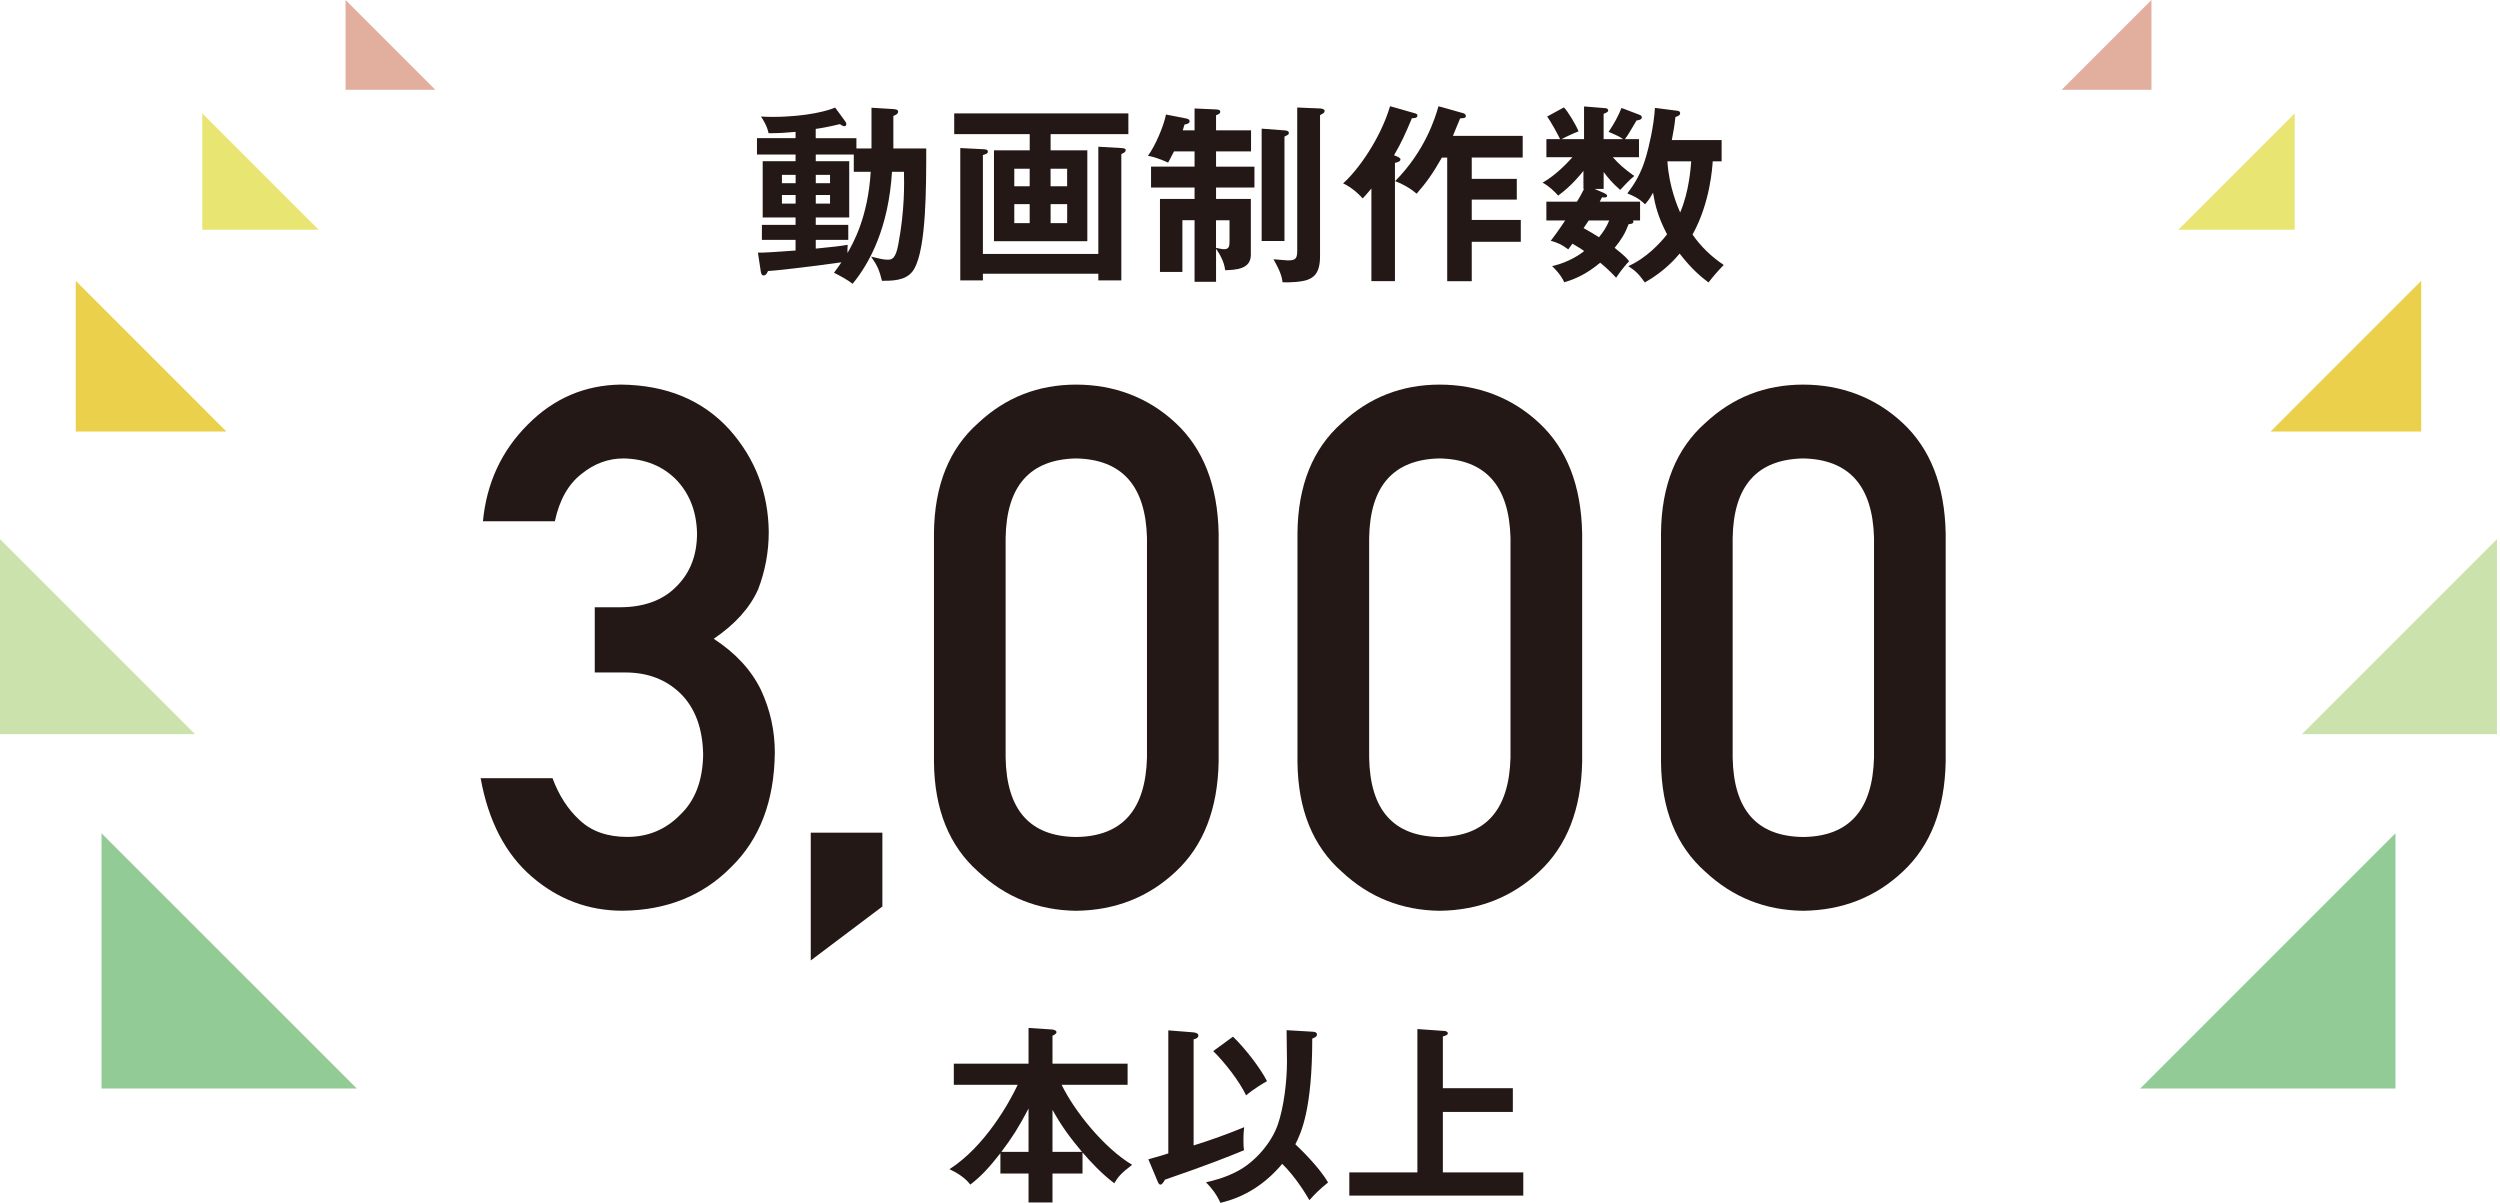 <svg width="212" height="102" viewBox="0 0 212 102" fill="none" xmlns="http://www.w3.org/2000/svg">
<path d="M73.902 12.588V9.136L75.757 9.249C75.919 9.265 76.159 9.282 76.159 9.458C76.159 9.667 75.949 9.763 75.757 9.829V12.588H78.545C78.545 15.957 78.545 20.956 77.546 22.761C77.078 23.614 76.208 23.84 74.788 23.81C74.579 22.94 74.4 22.519 73.868 21.762C74.675 21.955 74.901 22.021 75.286 22.021C75.591 22.021 75.947 21.988 76.172 20.746C76.737 17.762 76.673 15.538 76.657 14.569H75.641C75.352 19.263 73.786 22.26 72.302 24.066C71.818 23.694 71.27 23.405 70.723 23.13C71.012 22.742 71.157 22.533 71.35 22.244C68.576 22.645 65.416 22.984 65.127 22.984C65.014 23.226 64.934 23.356 64.755 23.356C64.576 23.356 64.546 23.18 64.513 23.017L64.271 21.421C64.819 21.437 65.642 21.371 67.464 21.244V20.342H64.609V19.067H67.464V18.44H64.676V13.667H67.464V13.102H64.191V11.715H67.464V11.184C66.544 11.264 66.046 11.297 65.174 11.297C65.061 10.669 64.626 10.022 64.53 9.879C64.819 9.896 65.044 9.912 65.466 9.912C68.496 9.912 70.318 9.348 70.819 9.122L71.672 10.284C71.722 10.347 71.769 10.446 71.769 10.526C71.769 10.639 71.705 10.702 71.592 10.702C71.48 10.702 71.334 10.606 71.221 10.526C70.335 10.752 69.269 10.928 69.173 10.928V11.718H72.624V12.588H73.899H73.902ZM67.469 15.538V14.828H66.308V15.538H67.469ZM66.308 16.538V17.264H67.469V16.538H66.308ZM72.401 13.102H69.176V13.667H72.013V18.44H69.176V19.067H71.934V20.342H69.176V21.082C70.756 20.92 71.127 20.889 71.884 20.76C71.868 21.019 71.851 21.195 71.868 21.454C72.319 20.664 73.61 18.44 73.835 14.569H72.401V13.102ZM70.387 15.538V14.828H69.178V15.538H70.387ZM69.178 16.538V17.264H70.387V16.538H69.178Z" fill="#231815"/>
<path d="M89.092 12.747H92.205V20.454H84.289V12.747H87.319V11.376H80.917V9.617H95.686V11.376H89.092V12.747ZM93.138 21.536V12.442L95.089 12.554C95.348 12.571 95.461 12.604 95.461 12.731C95.461 12.877 95.348 12.94 95.089 13.069V23.777H93.138V23.212H83.35V23.777H81.432V12.554L83.35 12.651C83.609 12.667 83.769 12.684 83.769 12.86C83.769 13.022 83.639 13.053 83.35 13.149V21.533H93.138V21.536ZM87.317 15.794V14.311H86.012V15.794H87.317ZM86.012 17.311V18.924H87.317V17.311H86.012ZM90.493 15.794V14.311H89.089V15.794H90.493ZM89.092 17.311V18.924H90.496V17.311H89.092Z" fill="#231815"/>
<path d="M101.299 11.055V9.199L103.121 9.279C103.346 9.296 103.476 9.329 103.476 9.472C103.476 9.615 103.412 9.648 103.121 9.777V11.052H106.088V12.841H103.121V14.132H106.377V15.905H103.121V16.871H106.071V21.611C106.071 22.836 104.797 22.885 103.894 22.915C103.814 22.125 103.33 21.399 103.121 21.093V23.898H101.299V18.674H100.266V23.059H98.365V16.868H101.299V15.902H97.608V14.129H101.299V12.838H99.556C99.218 13.482 99.185 13.565 99.055 13.791C98.475 13.515 97.765 13.276 97.346 13.21C97.96 12.387 98.684 10.694 98.876 9.711L100.602 10.05C100.715 10.066 100.878 10.13 100.878 10.292C100.878 10.421 100.765 10.501 100.443 10.567C100.363 10.843 100.33 10.922 100.297 11.052H101.296L101.299 11.055ZM103.118 21.019C103.423 21.082 103.633 21.132 103.828 21.132C104.2 21.132 104.263 20.873 104.263 20.534V18.679H103.118V21.016V21.019ZM108.923 11.055C109.198 11.071 109.294 11.151 109.294 11.264C109.294 11.344 109.261 11.41 109.198 11.44C109.102 11.489 109.022 11.536 108.923 11.586V20.438H106.988V10.909L108.923 11.055ZM111.939 9.199C112.069 9.199 112.327 9.249 112.327 9.408C112.327 9.554 112.264 9.585 111.939 9.764V21.743C111.939 23.177 111.392 23.532 110.874 23.727C110.423 23.904 109.358 23.97 108.763 23.937C108.7 23.502 108.617 23.083 107.99 21.985C108.103 22.002 109.135 22.081 109.181 22.081C109.779 22.081 110.004 22.002 110.004 21.308V9.117L111.939 9.197V9.199Z" fill="#231815"/>
<path d="M118.485 13.279C118.581 13.312 118.76 13.408 118.76 13.521C118.76 13.713 118.438 13.78 118.292 13.81V23.84H116.294V15.987C115.859 16.502 115.729 16.648 115.553 16.827C115.135 16.342 114.458 15.794 113.894 15.552C115.231 14.36 117.086 11.682 117.876 9.007L119.974 9.604C120.103 9.637 120.199 9.684 120.199 9.797C120.199 10.022 119.924 10.022 119.731 10.022C119.134 11.443 118.862 12.037 118.215 13.166L118.49 13.279H118.485ZM124.113 9.604C124.226 9.637 124.306 9.75 124.306 9.846C124.306 10.008 124.13 10.022 123.821 10.039C123.645 10.441 123.612 10.553 123.208 11.523H129.125V13.361H124.804V15.167H128.624V16.926H124.804V18.652H128.963V20.507H124.804V23.846H122.723V13.364H122.272C121.449 14.798 120.967 15.461 120.128 16.428C119.596 15.96 118.903 15.574 118.306 15.362C120.821 12.813 121.691 10.058 121.983 9.009L124.11 9.607L124.113 9.604Z" fill="#231815"/>
<path d="M136.028 16.375C136.174 16.438 136.287 16.521 136.287 16.601C136.287 16.793 135.981 16.747 135.852 16.73C135.789 16.86 135.739 16.956 135.659 17.102H139.078V18.698H138.48C138.513 18.748 138.513 18.778 138.513 18.811C138.513 18.974 138.255 19.004 138.112 19.004C137.79 19.843 137.468 20.341 136.92 21.019C137.806 21.712 137.969 21.922 138.145 22.147C137.63 22.695 137.162 23.372 137.049 23.551C136.565 23.036 136.226 22.712 135.695 22.277C134.503 23.276 133.518 23.68 132.648 23.936C132.373 23.309 131.825 22.758 131.616 22.566C133.083 22.244 134.099 21.487 134.341 21.291C134.035 21.066 133.664 20.856 133.342 20.664L132.987 21.148C132.439 20.73 132.051 20.567 131.503 20.421C131.792 20.033 132.084 19.664 132.728 18.695H131.132V17.099H133.727C133.889 16.84 134.066 16.551 134.324 16.02H134.275V14.489C134.112 14.699 133.292 15.748 132.131 16.587C131.872 16.282 131.324 15.748 130.81 15.492C131.971 14.831 132.921 13.799 133.342 13.331H131.134V11.8H132.296C132.166 11.511 131.539 10.35 131.2 9.882L132.618 9.108C132.94 9.414 133.667 10.625 133.859 11.14C133.537 11.252 132.568 11.704 132.409 11.8H134.327V9.026L136.133 9.172C136.212 9.172 136.375 9.221 136.375 9.364C136.375 9.461 136.312 9.527 135.987 9.653V11.797H137.633C137.374 11.605 137.148 11.492 136.408 11.184C136.892 10.457 137.214 9.879 137.503 9.152L139.067 9.75C139.18 9.799 139.229 9.879 139.229 9.942C139.229 10.168 138.891 10.201 138.778 10.217C138.134 11.33 137.988 11.539 137.795 11.797H138.987V13.328H136.763C137.311 13.942 137.715 14.294 138.585 14.924C138.167 15.263 137.649 15.827 137.393 16.102C136.733 15.538 136.314 15.024 135.99 14.586V16.02H135.216L136.039 16.375H136.028ZM134.723 18.698C134.594 18.891 134.498 19.037 134.289 19.342C134.69 19.568 135.434 20.003 135.593 20.116C135.915 19.728 136.207 19.309 136.463 18.698H134.721H134.723ZM142.235 9.394C142.411 9.411 142.477 9.491 142.477 9.604C142.477 9.717 142.444 9.796 142.075 9.926C142.012 10.586 141.899 11.23 141.77 11.877H145.994V13.683H145.238C145.205 14.184 145.028 17.182 143.528 19.89C144.238 20.922 145.141 21.776 146.173 22.469C145.722 22.921 145.238 23.485 144.883 23.953C144.351 23.551 143.512 22.904 142.433 21.503C142.191 21.792 141.225 22.97 139.482 23.953C138.981 23.259 138.742 23 138.079 22.566C139.609 21.889 140.754 20.647 141.368 19.874C140.594 18.39 140.352 17.391 140.176 16.342C139.87 16.906 139.708 17.082 139.499 17.325C139.273 17.116 138.935 16.76 137.999 16.405C138.563 15.648 139.191 14.729 139.628 13.133C139.804 12.505 140.242 10.762 140.338 9.149L142.24 9.392L142.235 9.394ZM141.398 13.683C141.527 15.86 142.301 17.616 142.477 18.021C143.25 16.232 143.38 14.118 143.413 13.683H141.398Z" fill="#231815"/>
<path d="M91.8 99.517H89.251V101.967H87.22V99.517H84.834V97.791C83.995 98.856 83.317 99.66 82.285 100.453C81.737 99.743 80.898 99.324 80.513 99.148C83.543 97.213 85.624 93.439 86.301 91.989H80.884V90.2H87.22V87.169L89.172 87.298C89.251 87.298 89.59 87.348 89.59 87.524C89.59 87.653 89.428 87.75 89.251 87.83V90.2H95.621V91.989H90.025C91.104 94.213 93.603 97.343 96.006 98.777C95.103 99.47 94.844 99.743 94.489 100.34C93.441 99.55 92.505 98.551 91.797 97.728V99.517H91.8ZM87.22 94.004C86.397 95.584 85.817 96.487 84.914 97.681H87.22V94.004ZM91.751 97.678C90.752 96.487 90.008 95.484 89.251 94.114V97.678H91.751Z" fill="#231815"/>
<path d="M97.379 98.309C98.412 98.02 98.797 97.907 99.072 97.808V87.375L101.136 87.538C101.299 87.554 101.621 87.587 101.621 87.813C101.621 88.022 101.379 88.102 101.219 88.135V97.133C102.669 96.682 104.106 96.164 105.507 95.586C105.474 95.892 105.444 96.101 105.444 96.715C105.444 97.166 105.46 97.343 105.493 97.538C104.332 98.022 102.493 98.763 98.786 100.037C98.706 100.2 98.544 100.456 98.414 100.456C98.268 100.456 98.205 100.28 98.139 100.117L97.382 98.311L97.379 98.309ZM111.293 87.488C111.389 87.488 111.681 87.505 111.681 87.731C111.681 87.923 111.422 88.019 111.279 88.069C111.279 94.02 110.36 96.035 109.845 97.034C110.134 97.309 111.829 98.903 112.619 100.274C111.926 100.838 111.554 101.193 111.039 101.774C110.764 101.306 109.911 99.856 108.733 98.694C107.315 100.387 105.573 101.515 103.492 102C103.091 101.13 102.639 100.646 102.268 100.258C102.782 100.145 103.881 99.886 104.959 99.305C106.393 98.548 107.814 96.952 108.361 95.355C108.862 93.921 109.135 91.727 109.135 90.034C109.135 89.646 109.102 87.777 109.102 87.359L111.295 87.488H111.293ZM104.555 87.907C105.554 88.859 106.878 90.568 107.442 91.68C107.153 91.843 106.281 92.358 105.67 92.889C105.089 91.664 103.847 90.084 102.881 89.132L104.558 87.907H104.555Z" fill="#231815"/>
<path d="M128.289 92.278V94.293H122.354V99.421H129.175V101.389H114.422V99.421H120.194V87.263L122.484 87.425C122.597 87.425 122.773 87.488 122.773 87.618C122.773 87.747 122.71 87.78 122.354 87.893V92.278H128.289Z" fill="#231815"/>
<path d="M50.435 51.496H52.535C54.618 51.496 56.237 50.901 57.385 49.709C58.535 48.559 59.108 47.067 59.108 45.231C59.069 43.375 58.474 41.85 57.327 40.661C56.179 39.511 54.701 38.916 52.89 38.875C51.585 38.875 50.399 39.31 49.328 40.177C48.2 41.044 47.44 42.387 47.052 44.201H40.953C41.264 40.95 42.538 38.212 44.773 35.985C46.969 33.777 49.595 32.654 52.648 32.613C56.517 32.654 59.589 33.928 61.865 36.436C64.043 38.886 65.152 41.776 65.19 45.107C65.19 46.791 64.89 48.418 64.287 49.984C63.586 51.551 62.331 52.946 60.525 54.168C62.372 55.374 63.707 56.816 64.53 58.504C65.311 60.188 65.705 61.955 65.705 63.802C65.666 67.918 64.433 71.16 62.003 73.527C59.614 75.955 56.542 77.191 52.794 77.23C49.898 77.23 47.333 76.269 45.101 74.345C42.866 72.421 41.418 69.638 40.757 65.991H46.854C47.399 67.461 48.167 68.647 49.158 69.553C50.168 70.499 51.511 70.97 53.182 70.97C54.971 70.97 56.476 70.337 57.704 69.068C58.948 67.882 59.589 66.192 59.628 63.998C59.589 61.766 58.948 60.034 57.704 58.806C56.479 57.62 54.924 57.026 53.038 57.026H50.435V51.49V51.496Z" fill="#231815"/>
<path d="M68.752 70.612H74.826V76.871L68.752 81.446V70.609V70.612Z" fill="#231815"/>
<path d="M79.2 45.209C79.238 41.16 80.493 38.044 82.965 35.861C85.28 33.697 88.043 32.615 91.255 32.615C94.467 32.615 97.374 33.7 99.691 35.866C102.044 38.055 103.261 41.176 103.341 45.231V64.59C103.264 68.625 102.047 71.735 99.691 73.924C97.376 76.093 94.564 77.194 91.255 77.235C88.043 77.194 85.282 76.093 82.965 73.929C80.493 71.746 79.238 68.639 79.2 64.612V45.214V45.209ZM97.264 45.602C97.145 41.198 95.144 38.955 91.255 38.875C87.347 38.955 85.354 41.198 85.277 45.602V64.248C85.354 68.694 87.347 70.934 91.255 70.976C95.144 70.934 97.145 68.694 97.264 64.248V45.602Z" fill="#231815"/>
<path d="M110.026 45.209C110.065 41.16 111.32 38.044 113.792 35.861C116.106 33.697 118.87 32.615 122.082 32.615C125.294 32.615 128.2 33.7 130.518 35.866C132.871 38.055 134.088 41.176 134.168 45.231V64.59C134.09 68.625 132.874 71.735 130.518 73.924C128.203 76.093 125.39 77.194 122.082 77.235C118.87 77.194 116.109 76.093 113.792 73.929C111.32 71.746 110.065 68.639 110.026 64.612V45.214V45.209ZM128.09 45.602C127.972 41.198 125.971 38.955 122.082 38.875C118.173 38.955 116.181 41.198 116.104 45.602V64.248C116.181 68.694 118.173 70.934 122.082 70.976C125.971 70.934 127.972 68.694 128.09 64.248V45.602Z" fill="#231815"/>
<path d="M140.853 45.209C140.892 41.16 142.147 38.044 144.618 35.861C146.933 33.697 149.696 32.615 152.908 32.615C156.12 32.615 159.027 33.7 161.345 35.866C163.698 38.055 164.914 41.176 164.994 45.231V64.59C164.917 68.625 163.701 71.735 161.345 73.924C159.03 76.093 156.217 77.194 152.908 77.235C149.696 77.194 146.936 76.093 144.618 73.929C142.147 71.746 140.892 68.639 140.853 64.612V45.214V45.209ZM158.917 45.602C158.799 41.198 156.798 38.955 152.908 38.875C149 38.955 147.007 41.198 146.93 45.602V64.248C147.007 68.694 149 70.934 152.908 70.976C156.798 70.934 158.799 68.694 158.917 64.248V45.602Z" fill="#231815"/>
<path d="M30.257 92.308H8.609V70.662L30.257 92.308Z" fill="#93CB97"/>
<path d="M16.536 62.255H0V45.718L16.536 62.255Z" fill="#CCE2AD"/>
<path d="M19.206 36.596H6.424V23.813L19.206 36.596Z" fill="#EBD04C"/>
<path d="M27.017 19.48H17.153V9.615L27.017 19.48Z" fill="#E9E572"/>
<path d="M36.915 7.614H29.302V0L36.915 7.614Z" fill="#E2AE9E"/>
<path d="M181.489 92.308H203.134V70.662L181.489 92.308Z" fill="#93CB97"/>
<path d="M195.207 62.255H211.744V45.718L195.207 62.255Z" fill="#CCE2AD"/>
<path d="M192.54 36.596H205.319V23.813L192.54 36.596Z" fill="#EBD04C"/>
<path d="M184.726 19.48H194.591V9.615L184.726 19.48Z" fill="#E9E572"/>
<path d="M174.829 7.614H182.444V0L174.829 7.614Z" fill="#E2AE9E"/>
</svg>
